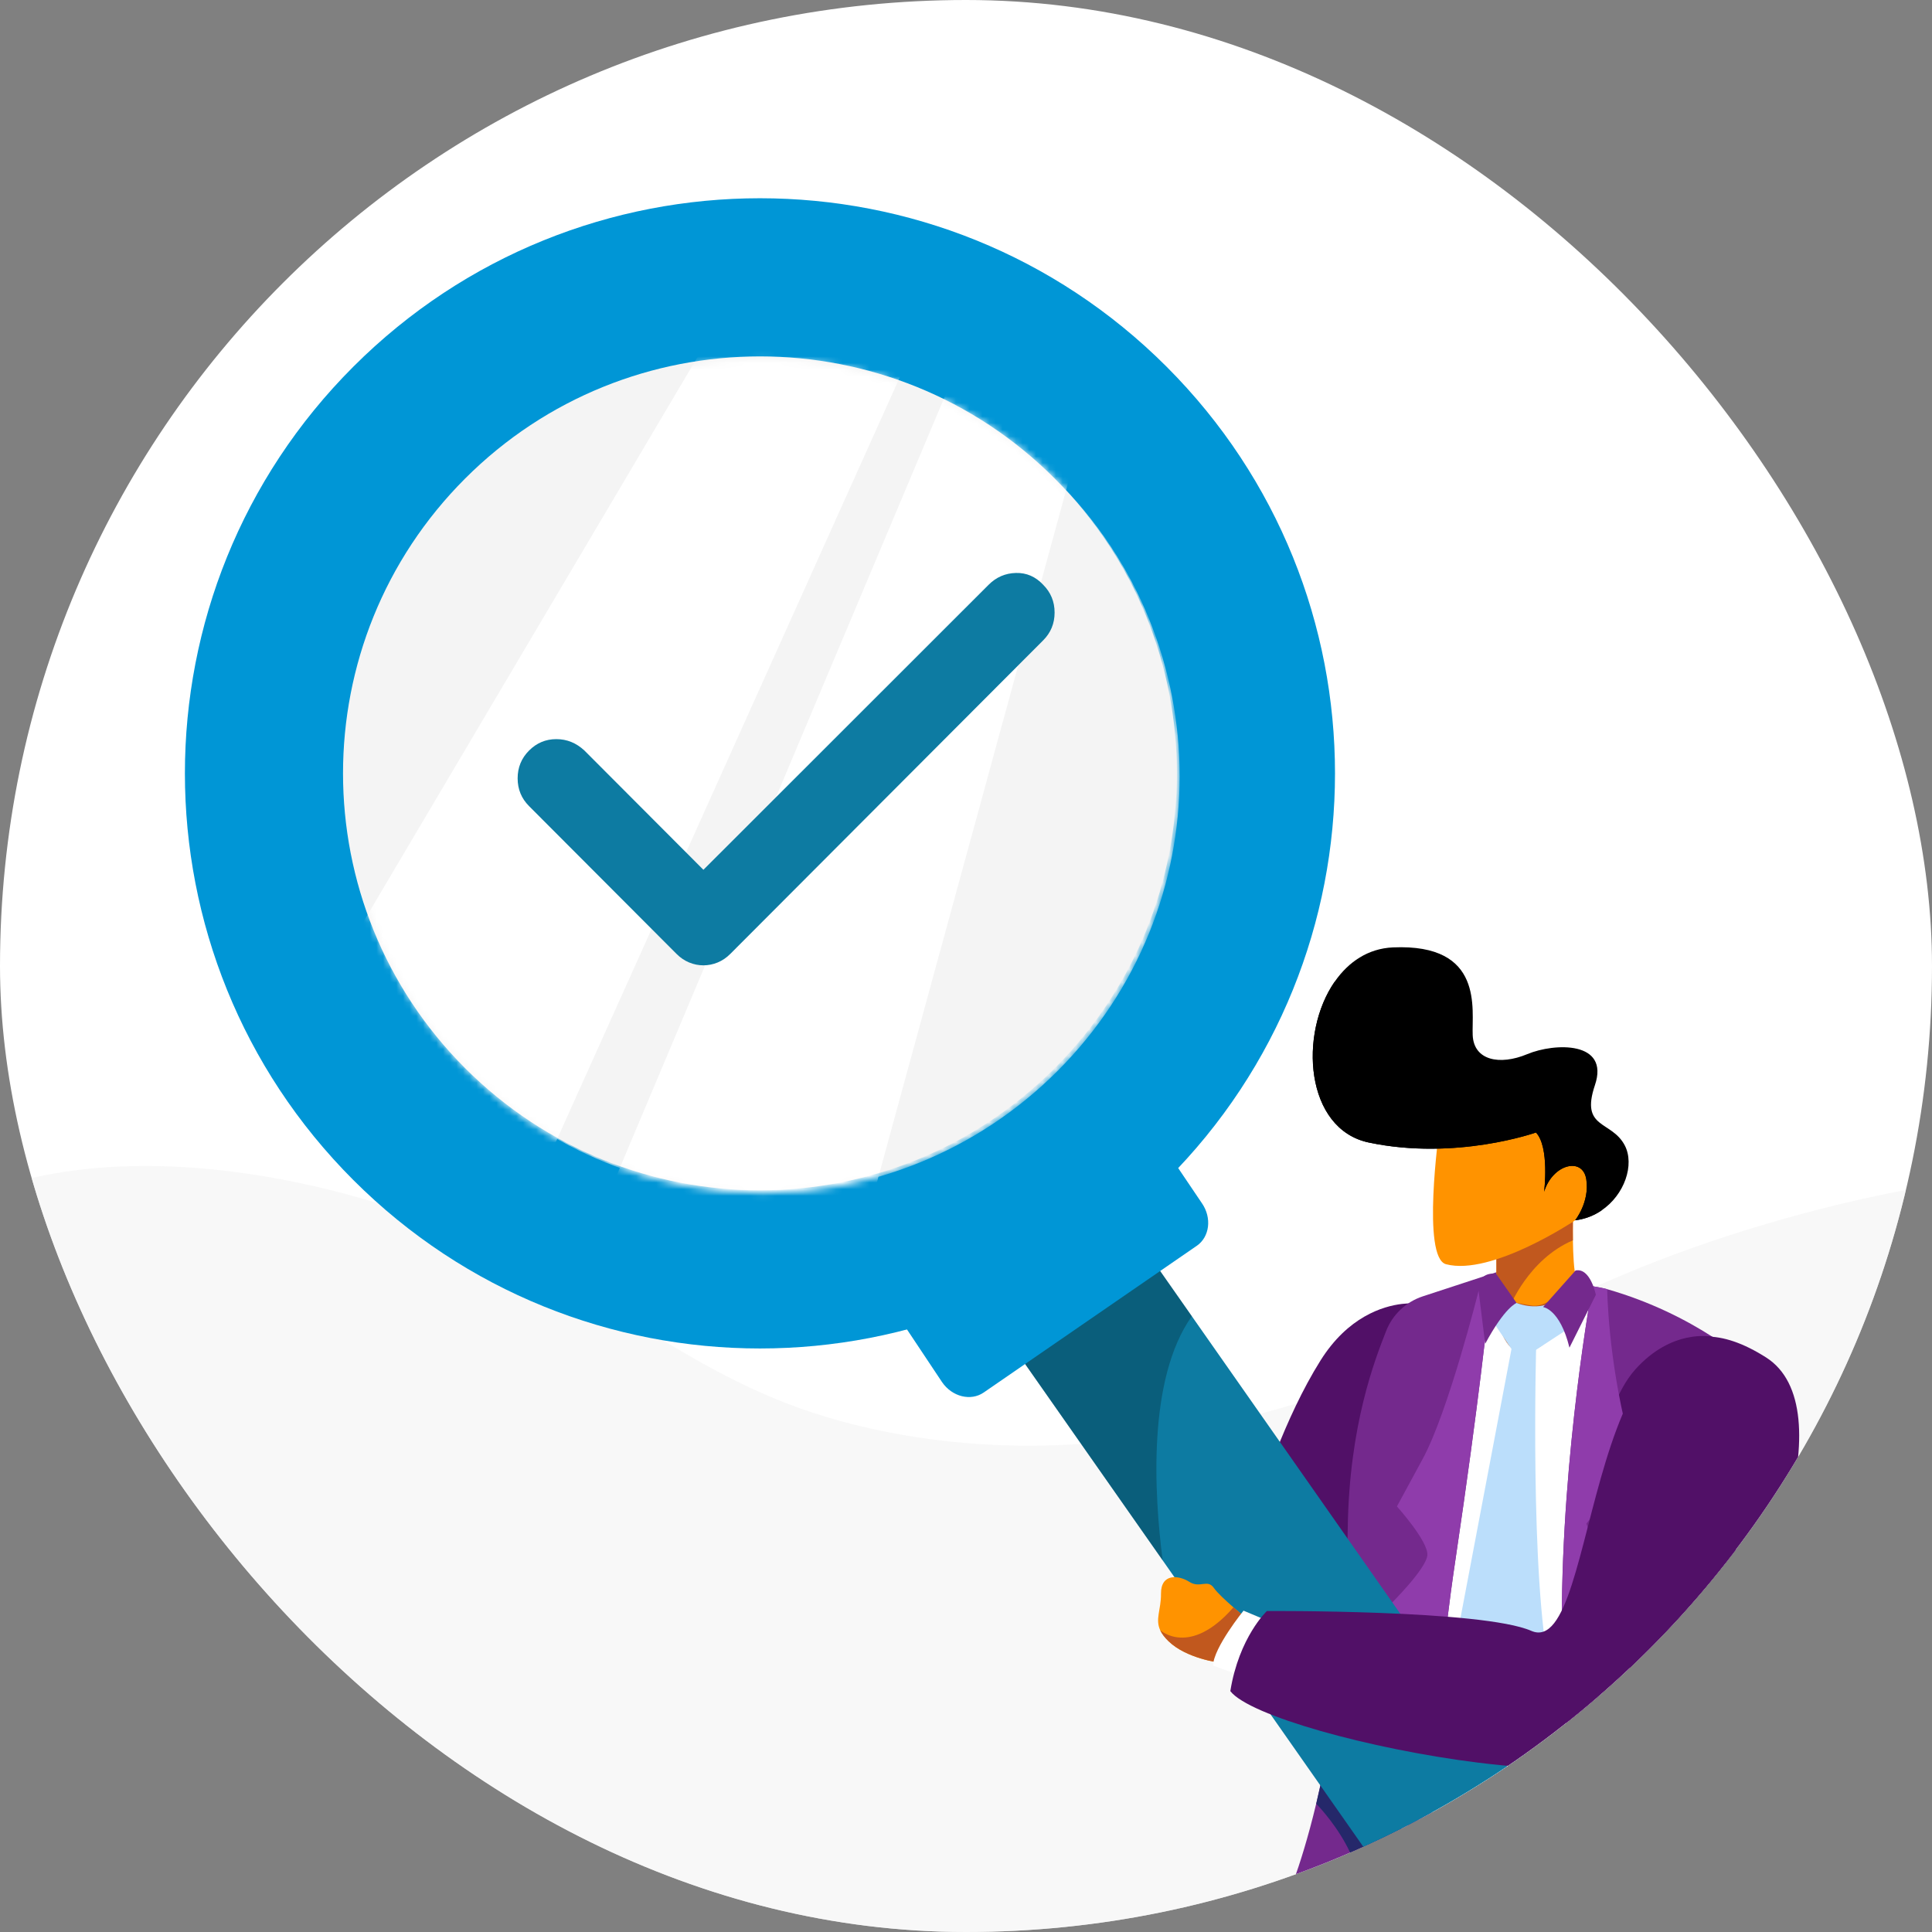 <svg width="290" height="290" viewBox="0 0 290 290" fill="none" xmlns="http://www.w3.org/2000/svg">
<rect x="0" y="0" width="290" height="290" fill="#808080" stroke="none"/>
<g clip-path="url(#clip0_649_34792)">
<rect width="290" height="290" rx="145" fill="white"/>
<path opacity="0.66" fill-rule="evenodd" clip-rule="evenodd" d="M66.475 545.787L384.41 474.037L317.127 177.55C306.961 173.375 271.534 179.471 243.174 191.536C214.814 203.6 176.171 223.486 133.044 214.93C106.797 209.723 98.127 197.667 70.996 185.863C48.064 175.885 14.748 169.634 -8.083 181.45C-21.976 181.465 -6.506 182.096 -19.001 169.131L66.475 545.787Z" fill="#F4F4F4"/>
<path d="M212.535 195.664C212.535 195.664 207.13 236.785 206.434 237.91C205.736 239.035 188.582 226.373 188.582 226.373C188.582 226.373 189.655 222.653 191.594 217.729C193.228 213.576 195.478 208.567 198.219 204.204C202.343 197.634 207.584 196.063 210.44 195.722C211.73 195.57 212.535 195.664 212.535 195.664Z" fill="#511067"/>
<path d="M236.569 302.452L235.405 323.386C235.405 323.386 230.82 333.96 228.774 353.765C228.295 358.39 227.957 363.519 227.847 369.132L227.265 398.792C227.265 398.792 220.717 401.786 216.067 397.822C216.067 397.822 210.208 353.043 210.403 326.099C210.47 316.422 210.617 306.763 210.775 298.357C211.053 283.354 211.373 272.341 211.373 272.341C211.373 272.341 216.696 273.536 220.287 274.536C223.216 279.189 224.424 280.912 224.424 280.912L236.569 302.452Z" fill="#25286A"/>
<path d="M259.183 272.341C259.183 272.341 259.957 307.879 260.475 323.258C260.994 338.637 261.381 392.267 259.57 399.889C259.57 399.889 253.369 401.956 248.458 399.889C248.458 399.889 243.83 366.778 237.538 338.893C229.011 301.092 220.289 274.536 220.289 274.536C220.289 274.536 232.175 279.835 259.183 272.338V272.341Z" fill="#25286A"/>
<path d="M259.174 272.341C259.174 272.341 232.804 283.741 211.363 272.341C211.363 272.341 214.366 231.547 218.631 193.359C218.631 193.359 230.963 189.722 239.017 193.061C242.849 195.366 259.199 203.701 259.003 226.766C258.808 249.834 259.174 272.341 259.174 272.341Z" fill="white"/>
<path d="M277.558 278.597C277.558 278.597 267.998 288.851 252.996 292.567C248.413 293.705 243.319 294.232 237.838 293.668C237.838 293.668 239.628 284.375 237.868 276.558C236.14 268.899 234.43 257.691 234.43 243.331C234.43 217.924 239.018 193.06 239.018 193.06C239.768 193.191 240.515 193.304 241.231 193.508C247.792 195.387 253.105 198.128 257.035 200.655C257.041 200.658 257.044 200.658 257.044 200.658C262.312 204.042 265.101 207.036 265.101 207.036C265.101 207.036 263.788 208.704 262.541 212.378C260.955 217.037 259.474 224.924 260.897 236.739C263.446 257.865 271.808 276.384 277.558 278.597Z" fill="#74298D"/>
<path d="M277.564 278.598C277.564 278.598 268.003 288.851 253.001 292.568C269.802 283.897 261.153 270.997 259.062 262.725C256.946 254.34 247.559 262.554 247.559 262.554L239.023 226.531C239.023 226.531 239.85 211.857 245.441 205.585C250.91 199.451 256.787 200.604 257.041 200.655C257.047 200.658 257.05 200.658 257.05 200.658L262.546 212.378C260.961 217.037 259.479 224.925 260.903 236.739C263.452 257.865 271.814 276.384 277.564 278.598Z" fill="#511067"/>
<path d="M244.836 239.3C244.836 239.3 239.754 248.865 238.98 261.011C238.52 268.204 238.12 273.466 237.873 276.558C236.145 268.899 234.438 257.688 234.438 243.328C234.438 217.921 239.026 193.057 239.026 193.057C239.776 193.192 240.513 193.341 241.239 193.506C241.343 197.292 241.946 207.744 245.443 219.397L238.12 228.702C238.12 228.702 240.876 236.629 244.839 239.297L244.836 239.3Z" fill="#8F3CAB"/>
<path d="M226.74 190.685L223.737 195.512L223.384 196.765C223.384 196.765 222.07 209.909 218.473 234.09C216.464 247.575 215.433 259.993 214.9 269.204C214.875 269.643 214.863 270.094 214.863 270.548C214.863 273.225 215.281 276.137 215.884 278.948C217.451 286.272 220.28 292.909 220.28 292.909C220.28 292.909 210.964 290.613 203.001 288.671C198.419 287.552 194.285 286.552 192.633 286.177C192.633 286.177 195.111 281.021 197.562 270.756C197.977 269.024 198.389 267.143 198.791 265.118C200.571 256.109 202.096 244.218 202.3 229.468C202.516 213.869 206.4 204.034 208.065 199.783C209.028 197.323 211.04 195.423 213.549 194.591L225.469 190.685H226.74Z" fill="#74298D"/>
<path d="M203.009 288.671C207.454 280.64 197.57 270.756 197.57 270.756C197.985 269.024 198.396 267.143 198.799 265.118L215.892 278.948C217.459 286.272 220.288 292.909 220.288 292.909C220.288 292.909 210.972 290.613 203.009 288.671Z" fill="#25286A"/>
<path d="M223.734 195.512L223.381 196.762C223.381 196.762 222.07 209.906 218.469 234.087C216.46 247.572 215.43 259.99 214.899 269.201C214.771 261.969 208.738 240.776 208.738 240.776C208.738 240.776 214.076 235.51 214.25 233.443C214.421 231.376 209.683 226.12 209.683 226.12L213.561 218.97C217.436 211.82 221.942 193.756 221.942 193.756L223.512 194.576L223.737 195.512H223.734Z" fill="#8F3CAB"/>
<path d="M236.571 191.832C233.211 194.868 229.916 197.905 229.916 197.905L226.071 196.24L225.587 196.03L224.617 191.636V187.566L236.116 182.334C236.116 182.334 236.071 184.112 236.098 186.176C236.132 188.295 236.244 190.719 236.571 191.832Z" fill="#FF9300"/>
<path d="M236.098 186.176C229.367 189.063 226.59 196.24 226.59 196.24H226.071L225.587 196.03L224.617 191.636V187.566L236.116 182.334C236.116 182.334 236.071 184.112 236.098 186.176Z" fill="#C1581E"/>
<path d="M216.022 169.733C216.022 169.733 213.367 188.789 217.056 189.765C223.903 191.573 236.439 183.173 236.439 183.173L237.99 182.075L240.38 177.163L236.311 170.508C236.311 170.508 229.915 164.821 216.025 169.733H216.022Z" fill="#FF9300"/>
<path d="M240.373 181.706H240.37C239.251 182.465 237.925 182.996 236.431 183.173C236.431 183.173 238.629 180.459 238.111 177.035C237.596 173.611 233.072 174.709 231.779 178.877C231.779 178.877 232.618 172.166 230.554 169.992C230.554 169.992 218.558 174.255 205.464 171.498C195.916 169.489 194.888 155.15 200.379 147.302C202.415 144.391 205.351 142.372 209.083 142.208C222.865 141.604 220.884 151.598 221.057 155.388C221.228 159.181 225.106 159.955 229.24 158.233C233.374 156.51 241.645 156.251 239.404 162.885C237.166 169.517 241.904 168.139 243.885 171.931C245.382 174.8 243.873 179.349 240.373 181.706Z" fill="black"/>
<path d="M227.135 201.137L230.592 201.719C230.592 201.719 229.592 236.806 232.693 251.148L226.233 272.341C226.233 272.341 218.221 259.935 217.188 253.603" fill="#BBDEFB"/>
<path d="M234.437 199.067C234.437 199.067 231.141 203.396 228.3 203.009C225.459 202.622 224.617 197.387 224.617 197.387L227.742 195.579C227.742 195.579 229.321 195.89 229.852 195.966C233.449 196.497 236.497 190.704 236.497 190.704L234.44 199.067H234.437Z" fill="#C1581E"/>
<path d="M282.298 345.158C282.298 345.158 279.752 360.144 261.708 358.665L245.91 336.115L245.904 336.109L174.522 234.218L151.258 201.015L171.848 187.505L178.896 197.567L280.13 342.064L282.298 345.158Z" fill="#0D7BA2"/>
<path opacity="0.24" d="M174.522 234.218L151.258 201.015L171.848 187.505L178.896 197.567C172.223 206.973 173.232 224.281 174.522 234.218Z" fill="black"/>
<path d="M179.631 187.005L147.661 209.018C145.719 210.357 142.92 209.665 141.414 207.473L135.832 199.088L175.278 173.002L180.418 180.618C181.927 182.81 181.576 185.67 179.634 187.005H179.631Z" fill="#0096D6"/>
<path d="M175.107 177.127C208.816 143.414 208.816 88.755 175.107 55.042C141.398 21.329 86.745 21.329 53.036 55.042C19.327 88.755 19.327 143.414 53.036 177.127C86.745 210.839 141.398 210.839 175.107 177.127Z" fill="#0096D6"/>
<path d="M158.321 160.341C182.761 135.899 182.761 96.27 158.321 71.828C133.882 47.386 94.258 47.386 69.818 71.828C45.379 96.27 45.379 135.899 69.818 160.341C94.258 184.783 133.882 184.783 158.321 160.341Z" fill="#F4F4F4"/>
<path d="M187.143 242.949L183.037 249.566C183.037 249.566 178.104 248.968 175.412 246.367C174.787 245.764 174.394 245.224 174.153 244.712C173.367 243.01 174.293 241.611 174.269 239.23C174.239 236.135 176.921 236.419 178.525 237.443C180.125 238.464 181.244 236.971 182.204 238.355C182.701 239.071 184.003 240.272 185.143 241.266C186.213 242.199 187.143 242.949 187.143 242.949Z" fill="#FF9300"/>
<path d="M187.146 242.949L183.04 249.566C183.04 249.566 178.107 248.968 175.415 246.367C174.79 245.764 174.397 245.224 174.156 244.712V244.703C174.156 244.703 178.589 248.791 185.146 241.266C186.216 242.199 187.146 242.949 187.146 242.949Z" fill="#C1581E"/>
<path d="M190.53 243.392L186.658 241.766C186.658 241.766 182.161 247.306 182.082 250.008L187.009 251.794L190.533 243.392H190.53Z" fill="white"/>
<path d="M268.262 227.254C263.948 243.001 252.772 260.929 244.471 264.399C239.529 265.914 230.984 265.719 221.856 264.576H221.841C205.595 262.545 187.52 257.523 184.676 253.843C185.981 245.742 190.163 241.822 190.163 241.822C190.163 241.822 222.539 241.602 229.853 244.797C240.501 249.453 237.249 185.996 265.11 203.768C270.969 207.503 271.097 216.909 268.262 227.254Z" fill="#511067"/>
<path d="M240.373 181.706H240.37C239.251 182.465 237.925 182.996 236.431 183.173C236.431 183.173 238.629 180.459 238.111 177.035C237.596 173.611 233.072 174.709 231.779 178.877C231.779 178.877 232.618 172.166 230.554 169.992C230.554 169.992 218.558 174.255 205.464 171.498C195.916 169.489 194.888 155.15 200.379 147.302H200.382C200.382 147.302 197.599 166.818 212.146 165.949C226.691 165.077 231.307 163.483 233.224 165.98C235.139 168.474 234.182 171.523 234.182 171.523C234.182 171.523 239.843 170.87 241.02 174.377C242.196 177.883 240.373 181.706 240.373 181.706Z" fill="black"/>
<mask id="mask0_649_34792" style="mask-type:luminance" maskUnits="userSpaceOnUse" x="51" y="53" width="127" height="127">
<path d="M158.743 160.757C183.183 136.315 183.183 96.687 158.743 72.245C134.304 47.802 94.679 47.802 70.24 72.245C45.8 96.687 45.8 136.315 70.24 160.757C94.679 185.199 134.304 185.199 158.743 160.757Z" fill="white"/>
</mask>
<g mask="url(#mask0_649_34792)">
<path d="M158.743 160.757C183.183 136.315 183.183 96.687 158.743 72.245C134.304 47.802 94.679 47.802 70.24 72.245C45.8 96.687 45.8 136.315 70.24 160.757C94.679 185.199 134.304 185.199 158.743 160.757Z" fill="#F4F4F4"/>
<path d="M124.141 20.72L25.672 187.191L63.169 216.46L153.407 15.842L124.141 20.72Z" fill="white"/>
<path d="M153.407 32.001L75.059 217.985L112.556 247.254L171.394 32.001H153.407Z" fill="white"/>
</g>
<path d="M227.013 202.677C227.013 202.677 226.836 203.204 228.565 203.204C230.492 203.204 230.461 202.677 230.461 202.677L236.186 198.936L231.918 195.887C231.918 195.887 230.089 196.496 227.65 195.582C225.212 194.667 223.77 197.911 223.77 197.911L227.013 202.677Z" fill="#BBDEFB"/>
<path d="M227.646 195.582C227.646 195.582 225.902 196.161 222.93 201.716L221.832 192.865C221.832 192.865 222.414 190.798 224.609 191.249L227.646 195.582Z" fill="#74298D"/>
<path d="M231.617 196.192C231.617 196.192 234.16 196.475 235.58 202.289L239.543 194.362C239.543 194.362 238.739 190.252 236.495 190.704L231.617 196.192Z" fill="#74298D"/>
<path d="M105.585 144.9C104.851 144.9 104.138 144.757 103.445 144.471C102.752 144.185 102.12 143.756 101.549 143.184L79.412 120.998C78.27 119.854 77.699 118.464 77.699 116.83C77.699 115.196 78.27 113.806 79.412 112.662C80.553 111.518 81.919 110.946 83.509 110.946C85.099 110.946 86.505 111.518 87.728 112.662L105.585 130.559L148.392 87.779C149.534 86.635 150.9 86.043 152.49 86.002C154.08 85.961 155.445 86.554 156.587 87.779C157.728 88.923 158.299 90.313 158.299 91.947C158.299 93.581 157.728 94.971 156.587 96.115L109.621 143.184C109.05 143.756 108.419 144.185 107.725 144.471C107.032 144.757 106.319 144.9 105.585 144.9Z" fill="#0D7BA2"/>
</g>
<defs>
<clipPath id="clip0_649_34792">
<rect width="290" height="290" rx="145" fill="white"/>
</clipPath>
</defs>
</svg>
